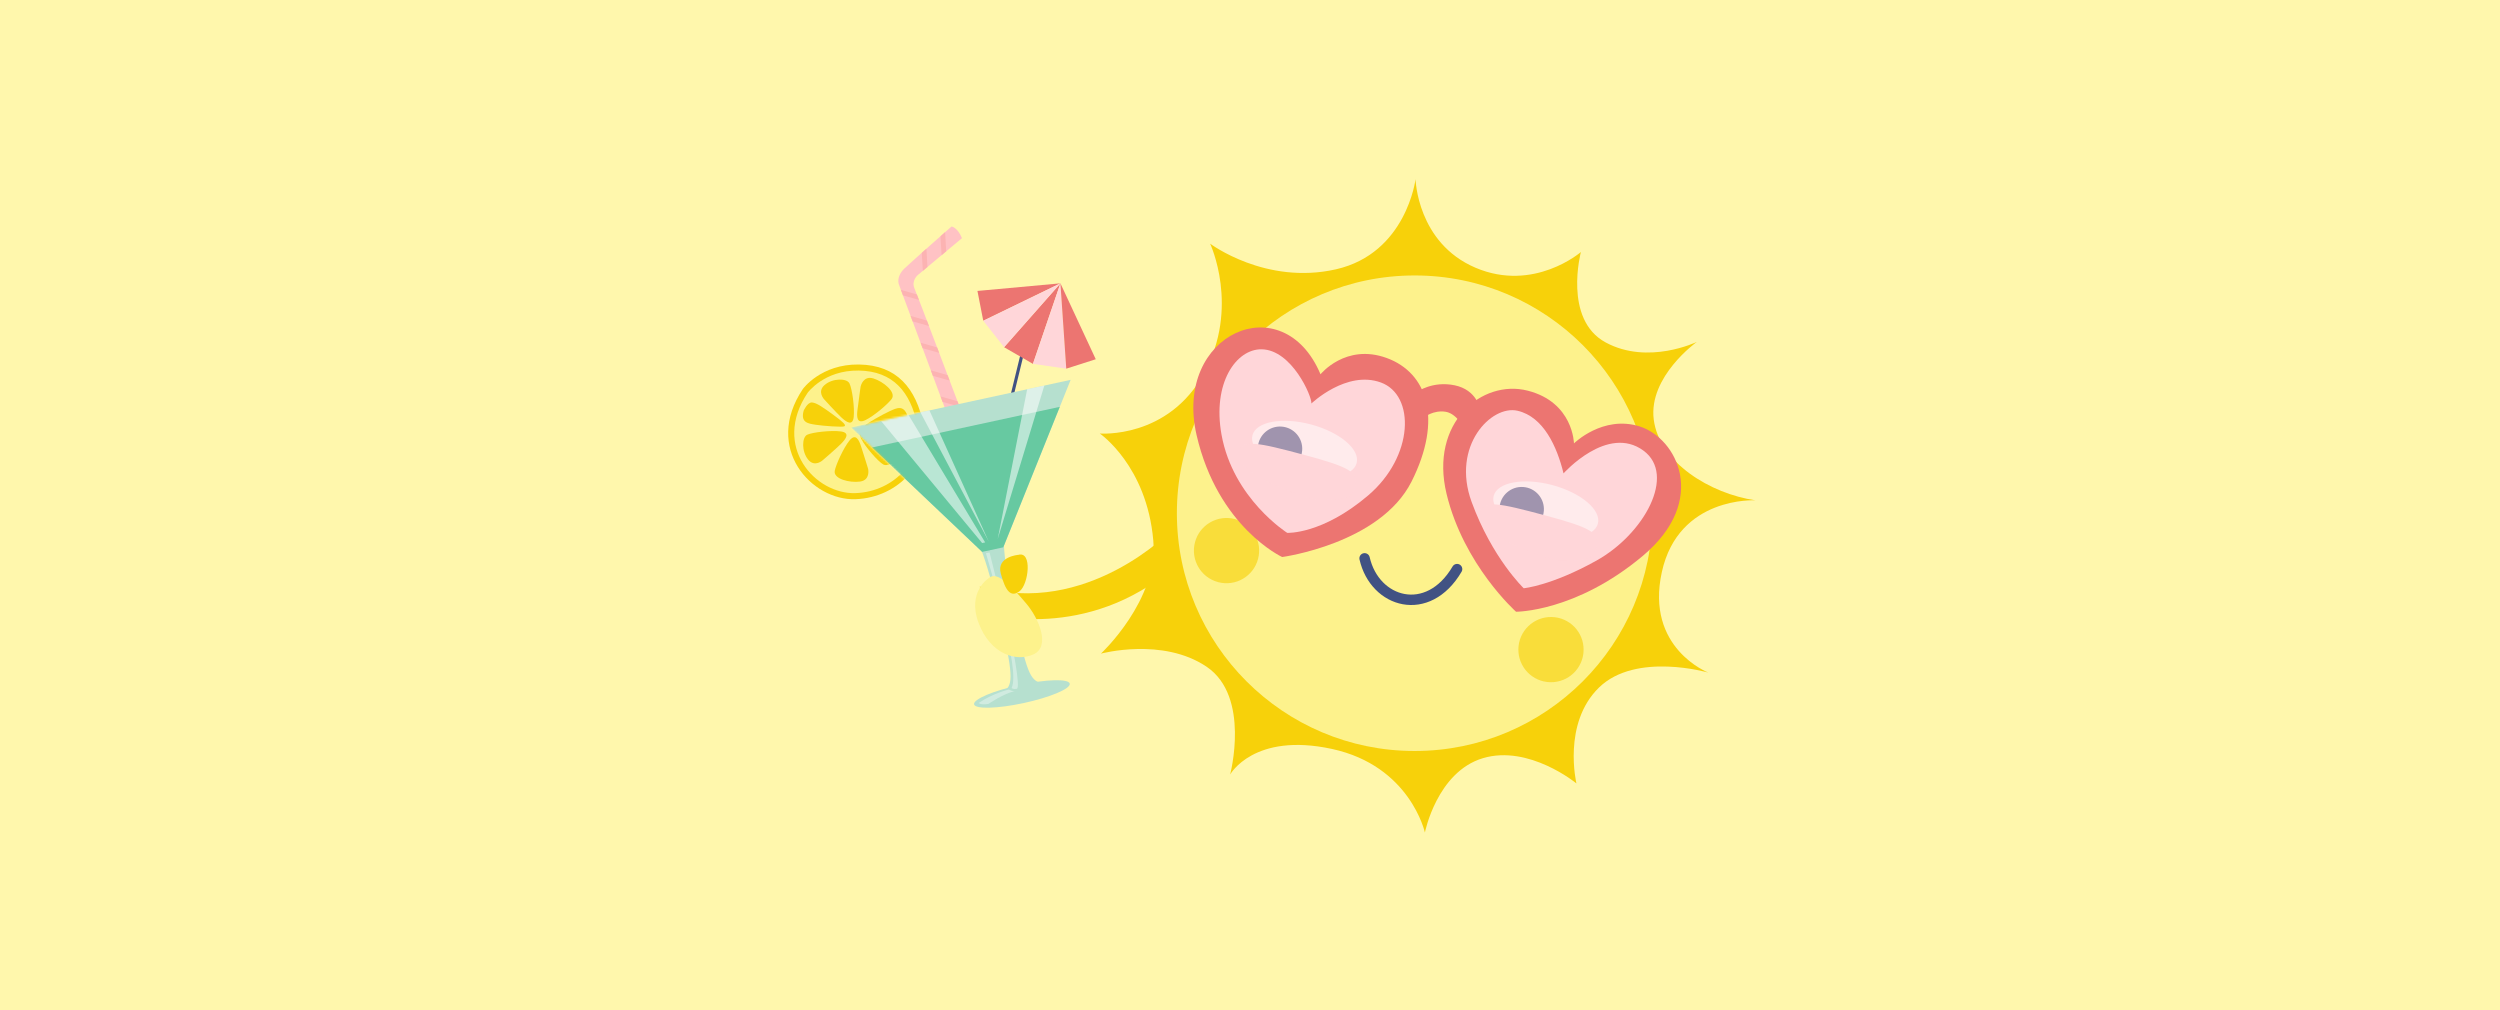<?xml version="1.0" encoding="UTF-8"?>
<svg xmlns="http://www.w3.org/2000/svg" width="1200" height="485" viewBox="0 0 1200 485" fill="none">
  <rect width="1200" height="485" fill="#FFF7AC"></rect>
  <path d="M474.273 294.557C474.273 294.557 521.273 308.557 563.773 272.057L562.273 254.557C562.273 254.557 521.773 296.557 470.273 281.557L474.273 294.557Z" fill="#F7D10A"></path>
  <path d="M580.854 116.946C580.854 116.946 607.462 136.968 641.261 129.269C675.06 121.57 679.469 86 679.469 86C679.469 86 680.185 116.55 708.238 128.508C736.292 140.465 758.829 120.974 758.829 120.974C758.829 120.974 750.241 153.264 770.688 164.353C791.136 175.442 814.494 164.099 814.494 164.099C814.494 164.099 791.235 180.706 793.787 201.31C796.339 221.914 820.886 236.973 842.587 240.15C842.587 240.15 805.705 238.042 797.68 274.599C789.655 311.156 820.015 322.851 820.015 322.851C820.015 322.851 785.27 312.757 767.543 329.995C749.816 347.234 756.685 376.035 756.685 376.035C756.685 376.035 733.954 357.331 711.84 363.913C689.726 370.495 683.952 399.604 683.952 399.604C683.952 399.604 676.919 367.632 639.325 359.489C601.731 351.346 590.469 371.774 590.469 371.774C590.469 371.774 600.341 334.377 579.211 320.058C558.081 305.739 528.451 313.739 528.451 313.739C528.451 313.739 556.079 287.999 553.571 259.346C550.432 223.489 527.902 208.087 527.902 208.087C527.902 208.087 560.69 210.778 577.961 179.129C595.232 147.48 580.854 116.946 580.854 116.946Z" fill="#F7D10A"></path>
  <path d="M679.03 360.479C742.062 360.479 793.16 309.382 793.16 246.349C793.16 183.317 742.062 132.219 679.03 132.219C615.998 132.219 564.9 183.317 564.9 246.349C564.9 309.382 615.998 360.479 679.03 360.479Z" fill="#FDF28C"></path>
  <path d="M655.003 268C659.904 289.5 685.404 297 699.401 273.17" stroke="#415283" stroke-width="5" stroke-miterlimit="10" stroke-linecap="round"></path>
  <g opacity="0.63">
    <path d="M603.852 268.349C606.091 259.996 601.136 251.409 592.783 249.17C584.43 246.93 575.843 251.885 573.604 260.238C571.364 268.591 576.319 277.178 584.672 279.418C593.025 281.657 601.612 276.702 603.852 268.349Z" fill="#F7D10A"></path>
  </g>
  <g opacity="0.63">
    <path d="M760.031 313.591C759.05 322.183 751.29 328.353 742.698 327.373C734.106 326.392 727.936 318.632 728.917 310.04C729.898 301.448 737.658 295.278 746.25 296.258C754.842 297.239 761.012 304.999 760.031 313.591Z" fill="#F7D10A"></path>
  </g>
  <path d="M683.562 200.315C683.562 200.315 688.067 196.685 693.955 197.657C699.842 198.628 703.58 207.018 703.58 207.018L710.411 196.28C710.411 196.28 708.911 187.134 698.224 184.938C687.537 182.741 680.299 188.064 680.299 188.064L683.562 200.315Z" fill="#EC7571"></path>
  <path d="M633.848 179.66C633.848 179.66 645.904 164.68 665.588 171.828C685.273 178.976 692.59 201.291 677.527 231.172C662.465 261.052 615.443 267.374 615.443 267.374C615.443 267.374 584.56 253.118 574.356 208.823C563.123 160.056 615.836 136.823 633.848 179.66Z" fill="#EC7571"></path>
  <path d="M629.473 193.679C629.473 193.679 646.339 177.536 662.847 183.608C679.354 189.68 678.773 219.008 656.714 237.808C634.655 256.609 617.872 255.777 617.872 255.777C617.872 255.777 591.909 239.389 586.339 208.693C581.824 183.809 593.406 167.478 605.575 167.663C620.065 167.884 629.802 190.311 629.473 193.679Z" fill="#FFD6D9"></path>
  <path d="M755.5 212.834C755.5 212.834 755.223 193.113 733.283 187.513C711.344 181.913 686.092 202.82 694.348 237.058C702.604 271.297 727.706 293.637 727.706 293.637C727.706 293.637 756.349 293.778 788.433 266.914C820.517 240.05 804.75 210.268 787.054 204.689C769.359 199.11 755.5 212.834 755.5 212.834Z" fill="#EC7571"></path>
  <path d="M750.499 227.225C750.499 227.225 771.557 203.563 788.87 216.306C804.704 227.961 789.247 256.3 766.283 269.099C744.581 281.194 731.382 282.36 731.382 282.36C731.382 282.36 716.227 267.87 706.374 240.925C696.522 213.98 715.902 194.23 728.431 197.163C740.959 200.094 747.379 214.479 750.499 227.225Z" fill="#FFD6D9"></path>
  <g opacity="0.5">
    <path d="M623.009 227.442C609.2 223.742 599.426 215.44 601.179 208.899C602.931 202.358 615.547 200.055 629.356 203.755C643.164 207.455 652.938 215.757 651.185 222.298C649.433 228.839 636.817 231.142 623.009 227.442Z" fill="white"></path>
    <path d="M625.049 216.167C625.47 210.291 621.045 205.186 615.167 204.764C609.288 204.342 604.182 208.764 603.761 214.639C603.625 216.543 604.001 218.365 604.767 219.975C607.563 221.346 610.715 222.536 614.11 223.446C616.02 223.957 617.906 224.353 619.745 224.64C622.702 222.929 624.787 219.831 625.049 216.167Z" fill="#415283"></path>
    <path d="M632 240C609.47 233.963 592.626 223.766 594.379 217.225C596.131 210.684 603.611 212.339 626.142 218.376C648.672 224.413 652.253 226.959 650.5 233.5C648.758 240 645.047 240 632.246 240L632 240Z" fill="#FFD6D9"></path>
  </g>
  <g opacity="0.5">
    <path d="M738.803 256.529C724.994 252.829 715.221 244.527 716.974 237.986C718.726 231.445 731.341 229.142 745.15 232.842C758.959 236.542 768.733 244.844 766.98 251.385C765.228 257.926 752.612 260.229 738.803 256.529Z" fill="white"></path>
    <path d="M741.049 245.166C741.47 239.291 737.045 234.186 731.167 233.764C725.288 233.342 720.182 237.763 719.761 243.639C719.618 245.64 720.039 247.551 720.886 249.218C723.601 250.524 726.64 251.657 729.905 252.532C731.827 253.047 733.726 253.446 735.576 253.733C738.622 252.043 740.782 248.899 741.049 245.166Z" fill="#415283"></path>
    <path d="M747.795 269.087C725.264 263.05 708.421 252.853 710.173 246.312C711.926 239.771 719.406 241.426 741.937 247.463C764.467 253.5 768.048 256.046 766.295 262.587C764.553 269.087 760.842 269.087 748.041 269.087L747.795 269.087Z" fill="#FFD6D9"></path>
  </g>
  <path d="M484.712 197.454L494.426 157.632L492.839 157.79L483.515 195.982C483.805 196.312 484.245 196.832 484.712 197.454Z" fill="#415283"></path>
  <path d="M456.743 108.72C456.743 108.72 438.753 124.527 434.31 128.7C429.867 132.874 431.47 136.552 431.47 136.552L456.167 202.936C457.091 201.955 458.659 200.082 461.092 196.583C456.949 185.607 440.715 142.626 438.951 138.464C437.308 134.588 440.656 131.928 440.656 131.928L461.755 114.309C459.557 109.04 456.743 108.72 456.743 108.72Z" fill="#FFC2C4"></path>
  <path d="M460.571 195.201C460.279 194.427 459.95 193.555 459.588 192.597L451.456 190.273L452.438 192.913L460.571 195.201Z" fill="#FCB3B2"></path>
  <path d="M455.838 182.674C455.516 181.822 455.187 180.953 454.852 180.068L446.804 177.767L447.787 180.408L455.838 182.674Z" fill="#FCB3B2"></path>
  <path d="M450.803 169.376C450.474 168.508 450.144 167.639 449.815 166.772L441.868 164.5L442.849 167.138L450.803 169.376Z" fill="#FCB3B2"></path>
  <path d="M445.905 156.483C445.567 155.597 445.236 154.727 444.912 153.877L437.083 151.639L438.065 154.277L445.905 156.483Z" fill="#FCB3B2"></path>
  <path d="M433.417 141.783L441.109 143.947C440.731 142.967 440.392 142.093 440.096 141.335L432.436 139.145L433.417 141.783Z" fill="#FCB3B2"></path>
  <path d="M442.961 130.004L445.178 128.153L444.687 119.367C443.932 120.037 443.18 120.706 442.442 121.363L442.961 130.004Z" fill="#FCB3B2"></path>
  <path d="M454.178 120.636L453.664 111.43C453.089 111.937 452.452 112.499 451.768 113.102L451.423 113.521L451.962 122.488L454.178 120.636Z" fill="#FCB3B2"></path>
  <path d="M513.475 328.136C513.994 330.536 504.137 334.706 491.457 337.45C478.778 340.194 468.078 340.473 467.558 338.073C467.039 335.673 476.896 331.503 489.576 328.759C502.255 326.015 512.955 325.736 513.475 328.136Z" fill="#B6E0CF"></path>
  <path d="M487.794 299.122C482.277 273.629 481.913 262.184 481.913 262.184C481.665 262.541 476.478 263.36 476.478 263.36C476.478 263.36 471.574 264.725 471.21 264.5C471.21 264.5 475.549 275.085 481.066 300.578C486.583 326.071 486.063 328.761 481.478 332.331C481.478 332.331 482.099 334.471 491.43 332.452C501.057 330.368 500.743 328.162 500.743 328.162C494.931 326.842 493.311 324.615 487.794 299.122Z" fill="#B6E0CF"></path>
  <path opacity="0.36" d="M473.248 265.575C473.248 265.575 478.094 281.661 481.562 296.983C485.03 312.305 487.851 325.342 485.574 330.232C485.574 330.232 486.197 331.007 488.08 330.599C489.963 330.191 486.216 310.077 482.866 296.701C479.516 283.324 474.987 265.199 474.987 265.199L473.248 265.575Z" fill="white"></path>
  <path d="M408.464 205.145L513.912 182.324L481.575 262.712L471.435 264.906L408.464 205.145Z" fill="#B6E0CF"></path>
  <path d="M418.612 214.776L471.435 264.906L481.575 262.712L508.7 195.279L418.612 214.776Z" fill="#67C9A1"></path>
  <g opacity="0.54">
    <path d="M471.427 260.662L472.875 260.349L436.09 199.166L422.874 202.027L471.427 260.662Z" fill="white"></path>
    <path d="M474.613 259.973L446.13 196.993L441.805 197.93L474.613 259.973Z" fill="white"></path>
    <path d="M493.036 186.842L478.896 258.742L501.287 185.056L493.036 186.842Z" fill="white"></path>
  </g>
  <path opacity="0.36" d="M484.291 330.964C484.291 330.964 476.428 332.817 469.772 337.442C469.772 337.442 470.763 338.517 474.488 337.862C474.488 337.862 481.677 332.895 487.181 331.703C487.181 331.703 486.038 332.027 484.291 330.964Z" fill="white"></path>
  <mask id="mask0_16296_17" style="mask-type:luminance" maskUnits="userSpaceOnUse" x="357" y="154" width="94" height="102">
    <path d="M441.487 236.769L408.464 205.145L450.985 195.723L421.395 154.224L357 180.972L375.435 242.988L396.564 255.682L429.1 250.312L441.487 236.769Z" fill="white"></path>
  </mask>
  <g mask="url(#mask0_16296_17)">
    <path d="M385.363 186.727C385.363 186.727 393.998 174.7 412.298 174.961C430.597 175.221 439.691 186.424 443.292 203.757C446.893 221.09 431.644 238.858 410.64 239.616C389.635 240.373 366.336 215.18 385.363 186.727Z" fill="#F7D10A"></path>
    <path d="M387.644 188.574C387.644 188.574 395.501 177.63 412.152 177.867C428.803 178.104 437.077 188.297 440.354 204.069C443.631 219.841 429.755 236.008 410.643 236.697C391.531 237.387 370.331 214.464 387.644 188.574Z" fill="#FDF28C"></path>
    <path d="M395.737 191.837C395.737 191.837 392.014 188.12 395.8 184.807C399.586 181.493 406.457 181.443 407.741 184.032C409.025 186.621 410.267 195.534 409.784 200.109C409.302 204.684 406.29 202.671 403.778 200.292C401.267 197.912 395.737 191.837 395.737 191.837Z" fill="#F7D10A"></path>
    <path d="M394.935 220.886C394.935 220.886 391.109 224.497 387.91 220.613C384.711 216.729 384.866 209.86 387.492 208.654C390.118 207.448 399.064 206.474 403.623 207.092C408.181 207.711 406.079 210.66 403.627 213.1C401.173 215.54 394.935 220.886 394.935 220.886Z" fill="#F7D10A"></path>
    <path d="M413.177 185.283C413.177 185.283 414.387 180.164 419.195 181.648C424.003 183.132 430.331 188.25 428.012 191.479C426.326 193.826 419.546 199.664 415.398 201.654C411.251 203.644 411.144 200.061 411.603 196.632C412.264 191.677 413.16 184.687 413.177 185.283Z" fill="#F7D10A"></path>
    <path d="M385.76 197.121C385.76 197.121 387.552 193.045 389.747 193.18C391.942 193.315 395.274 195.683 399.959 199.095C404.645 202.506 406.258 204.043 405.36 204.603C404.462 205.163 395.172 204.446 391.559 203.884C387.947 203.322 384.164 202.898 385.76 197.121Z" fill="#F7D10A"></path>
    <path d="M429.66 209.796C429.66 209.796 434.815 210.844 433.484 215.696C432.152 220.548 426.448 224.378 423.949 222.927C421.45 221.476 415.5 214.724 413.38 210.641C411.26 206.558 414.882 206.577 418.289 207.177C421.697 207.777 429.66 209.796 429.66 209.796Z" fill="#F7D10A"></path>
    <path d="M416.734 225.305C416.734 225.305 417.811 230.454 412.828 231.151C407.845 231.848 399.943 229.9 400.672 225.992C401.202 223.152 404.863 214.987 407.774 211.425C410.685 207.863 412.302 211.061 413.342 214.361C414.846 219.128 417.003 225.838 416.734 225.305Z" fill="#F7D10A"></path>
    <path d="M435.651 199.795C435.651 199.795 436.403 204.184 434.498 205.281C432.593 206.379 428.507 206.24 422.717 205.977C416.927 205.714 414.734 205.322 415.174 204.36C415.614 203.398 423.76 198.873 427.084 197.35C430.408 195.828 433.797 194.096 435.651 199.795Z" fill="#F7D10A"></path>
  </g>
  <path d="M474.729 277.405C474.729 277.405 464.066 283.929 469.709 298.976C475.351 314.023 487.802 317.894 496.094 314.087C504.386 310.28 498.654 296.811 492.566 289.657C486.476 282.503 478.898 273.682 474.729 277.405Z" fill="#FDF28C"></path>
  <path d="M488.816 266.324C488.816 266.324 478.159 267.147 480.388 275.35C482.617 283.553 485.113 287.019 489.413 283.779C493.714 280.537 495.632 264.386 488.816 266.324Z" fill="#F7D10A"></path>
  <path d="M509 136L495.812 174.659L481.956 166.659L509 136Z" fill="#EC7571"></path>
  <path d="M509 136L511.803 176.963L495.812 174.659L509 136Z" fill="#FFD6D9"></path>
  <path d="M509 136L511.803 176.963L525.963 172.437L509 136Z" fill="#EC7571"></path>
  <path d="M509 136L471.966 153.963L469.171 139.648L509 136Z" fill="#EC7571"></path>
  <path d="M509 136L471.968 153.959L481.956 166.659L509 136Z" fill="#FFD6D9"></path>
</svg>

